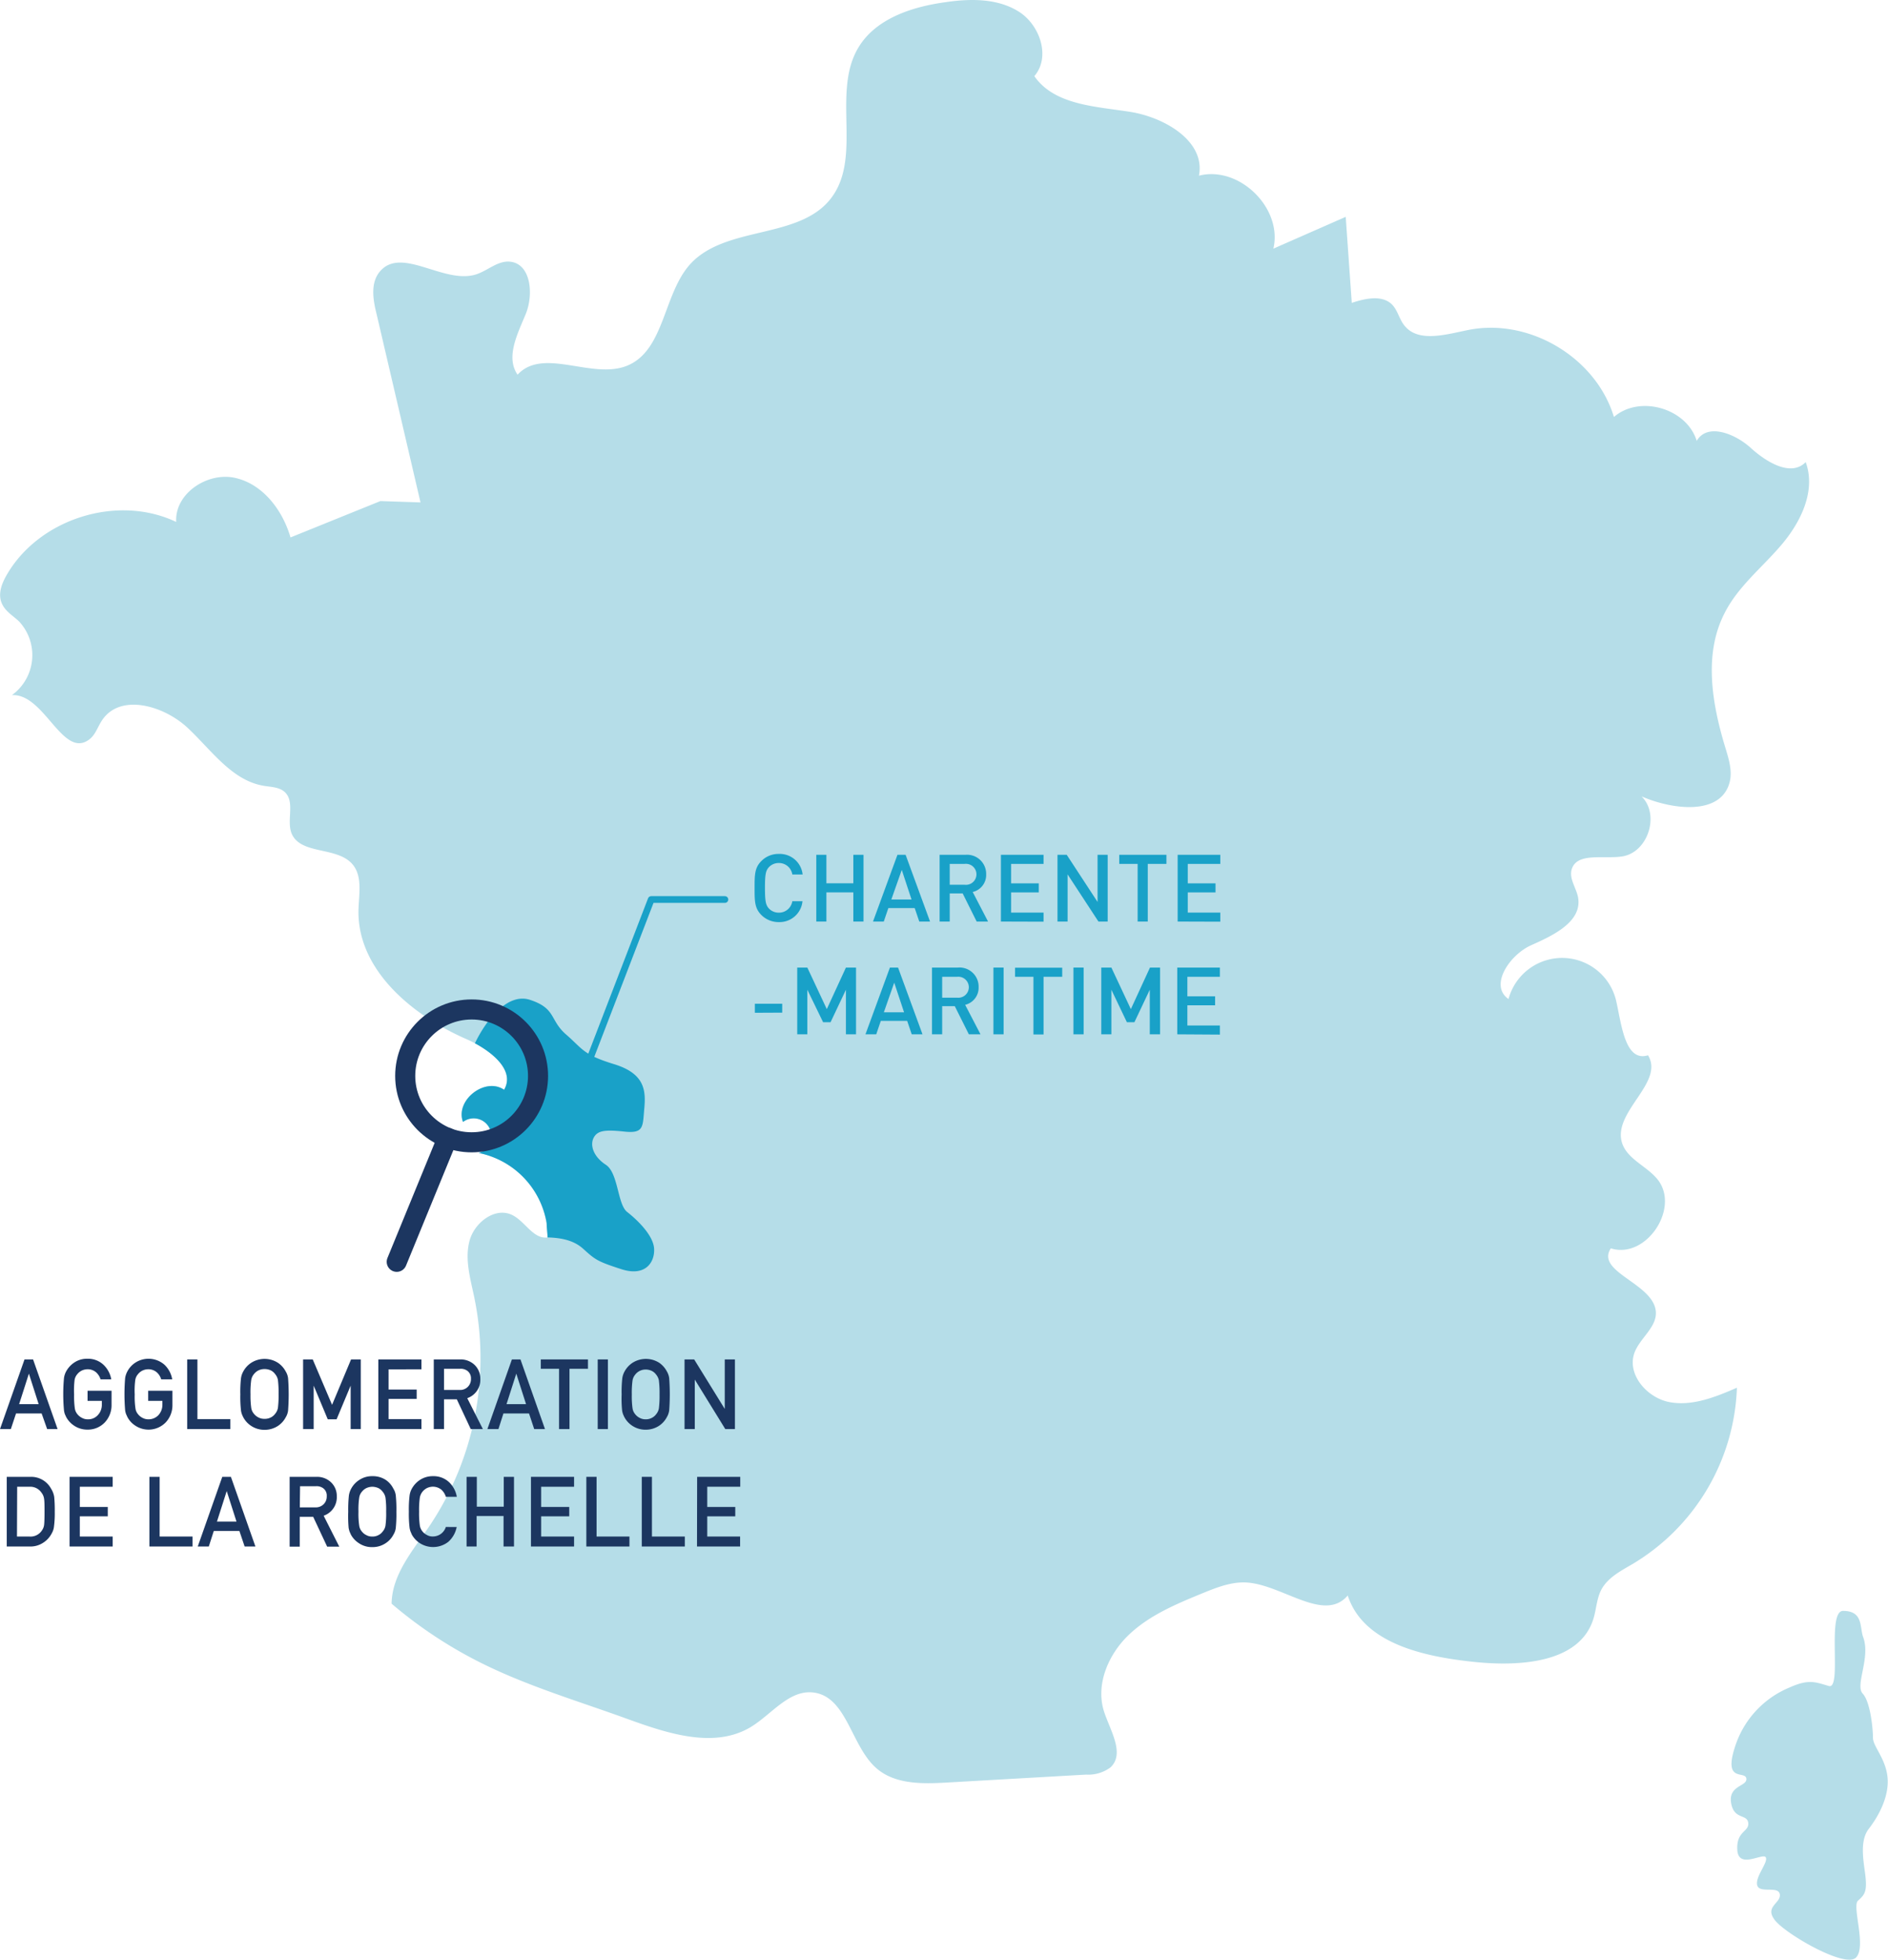 <svg xmlns="http://www.w3.org/2000/svg" viewBox="0 0 280.3 290.92"><defs><style>.cls-1{fill:#b5dde8;}.cls-2{fill:#19a1c8;}.cls-3,.cls-4{fill:none;stroke-linecap:round;stroke-linejoin:round;}.cls-3{stroke:#19a1c8;}.cls-4{stroke:#1c3660;stroke-width:2.98px;}.cls-5{fill:#1c3660;}</style></defs><g id="Calque_2" data-name="Calque 2"><g id="Calque_1-2" data-name="Calque 1"><g id="Carte"><g id="carte--france"><path class="cls-1" d="M251.9,65.45c-1.47-4.84-8.47-6.87-12.29-3.55C236.94,53.05,227,47.13,217.91,49c-3.31.67-7.46,1.93-9.48-.77-.7-.92-.93-2.15-1.74-3-1.48-1.5-4-.93-6-.27l-.9-12.77-10.74,4.72c1.41-6-5.06-12.36-11.05-10.83,1-5.12-5.1-8.67-10.24-9.48s-11.22-1-14.2-5.3c2.43-2.8.87-7.53-2.24-9.53s-7.11-2-10.78-1.47c-5.13.68-10.7,2.48-13.24,7-3.77,6.67.76,16.19-4,22.23s-15.54,3.92-20.81,9.66C98.42,43.67,98.7,52.1,93,54.33c-5.22,2-12.36-2.82-16.16,1.29-1.8-2.61,0-6.06,1.21-9s.78-7.52-2.39-7.78c-1.8-.14-3.28,1.36-5,1.9-4.79,1.5-11.09-4.27-14.29-.4-1.38,1.67-1,4.13-.47,6.24q3.27,14,6.53,28l-5.95-.2-13.35,5.4c-1.18-4.06-4.1-7.92-8.22-8.84s-9,2.33-8.75,6.54C17.42,73.32,5.81,77,1,85.34c-.72,1.24-1.3,2.74-.79,4.08s1.71,1.94,2.65,2.86a7.34,7.34,0,0,1-1.09,10.91c4.79-.28,7.51,9.43,11.41,6.63,1-.7,1.32-1.95,2-2.94,2.71-4,9.13-2.14,12.66,1.15s6.56,7.83,11.32,8.62c1.09.18,2.32.18,3.13.94,1.55,1.46.22,4.16,1,6.13,1.34,3.2,6.69,1.91,9,4.53,1.56,1.77,1,4.46.93,6.81-.2,8.84,7.89,15.63,16,19.18,3.27,1.44,7.41,4.44,5.62,7.53-2.83-1.94-7.31,1.57-6.1,4.78a2.62,2.62,0,1,1,2.32,4.6,12.69,12.69,0,0,1,10.23,12.54c-2.11.3-3.32-2.38-5.23-3.32-2.54-1.26-5.64,1.1-6.36,3.85s.14,5.62.72,8.4a44.73,44.73,0,0,1-6.72,34c-2.43,3.56-5.51,7.13-5.56,11.44a65.5,65.5,0,0,0,13.34,8.82c6.83,3.4,14.18,5.58,21.34,8.17,6.09,2.21,13.16,4.65,18.69,1.29,3.07-1.88,5.63-5.5,9.21-5.1,5.05.58,5.6,8,9.45,11.29,2.75,2.36,6.77,2.29,10.39,2.08l20.7-1.18a5.5,5.5,0,0,0,3.63-1.09c2.15-2.07-.09-5.49-1-8.33-1.25-4,.68-8.46,3.72-11.35s7-4.54,10.89-6.14c2.13-.87,4.36-1.76,6.66-1.6,5.33.39,11.46,6,14.93,1.92,2.31,7.13,11.29,9.08,18.74,9.86,6.77.71,15.6.18,17.7-6.29.48-1.48.5-3.12,1.24-4.49,1-1.8,2.93-2.76,4.69-3.8A31.8,31.8,0,0,0,257.87,206c-3.16,1.37-6.55,2.75-9.94,2.15s-6.46-4.14-5.26-7.37c.83-2.19,3.36-3.78,3.16-6.11-.37-4.18-9-5.84-6.68-9.36,5.33,1.68,10.47-6.21,6.79-10.41-1.66-1.91-4.51-2.95-5.17-5.4-1.23-4.55,6.36-8.83,3.9-12.85-3.39,1.06-3.93-4.53-4.71-8a8.24,8.24,0,0,0-16-.35c-2.91-2,.16-6.57,3.39-8s7.51-3.46,6.95-7c-.23-1.41-1.3-2.72-1-4.11.67-2.75,4.76-1.62,7.55-2.06,3.82-.6,5.62-6.21,2.86-8.91,4.62,2,11.69,2.85,13.05-2,.48-1.69-.08-3.48-.59-5.17-2-6.55-3.27-13.92-.15-20,2-4,5.64-6.83,8.51-10.23s5.09-8,3.55-12.22c-2.19,2.23-5.84,0-8.17-2.12S253.46,62.74,251.9,65.45Z"/><path class="cls-1" d="M273.63,239.13c-2.48,0-.1,11.74-2.11,11.15s-3-1.06-5.84.22a14.17,14.17,0,0,0-8.12,8.88c-1.7,5.28,1.52,3.43,1.71,4.62s-2.67,1-2.27,3.59,2.38,1.63,2.55,3-1.8,1.17-1.62,4.05,3.85.33,4.23,1.08-1.64,2.92-1.27,4.16,3.18,0,3.35,1.34-2.36,1.8-.69,3.87,10.41,7.12,12,5.5-.63-7.61.29-8.44,1.31-1.24,1.15-3.24-1.08-5.44.45-7.42,3.06-4.87,2.79-7.66-2.16-4.59-2.16-5.85-.36-5.32-1.53-6.58,1.23-5.34.06-8.42C276.09,241.56,276.64,239.13,273.63,239.13Z"/></g><g id="carte--CM"><path class="cls-2" d="M97.11,185.33c-.14-2-2.55-4.29-4-5.42s-1.3-5.78-3.16-7-2.38-2.9-1.82-4,1.69-1.24,4.59-.93,2.69-.74,2.93-3.38.16-5.21-4.48-6.63-4.65-2.26-7.12-4.4-1.45-3.87-5.37-5.15c-3.41-1.11-6.62,3.2-8.17,6.45,2.94,1.58,5.89,4.21,4.33,6.9-2.83-1.94-7.31,1.57-6.1,4.78a2.62,2.62,0,1,1,2.32,4.6,12.79,12.79,0,0,1,10.1,10.4c0,.74.12,1.56.13,2.14,2.63.06,4.2.69,5.33,1.72,1.73,1.57,2.07,1.85,5.65,3S97.24,187.34,97.11,185.33Z"/><path class="cls-2" d="M115.63,136.88a3.59,3.59,0,0,1-2.6-1.06c-1-1-1-2.07-1-4s0-3,1-4a3.55,3.55,0,0,1,2.6-1.06,3.41,3.41,0,0,1,3.53,3.05h-1.53a2,2,0,0,0-2-1.7,2,2,0,0,0-1.46.6c-.49.52-.6,1.1-.6,3.08s.11,2.56.6,3.09a2,2,0,0,0,1.46.6,2,2,0,0,0,2-1.7h1.51A3.42,3.42,0,0,1,115.63,136.88Z"/><path class="cls-2" d="M126.69,136.8v-4.33h-4v4.33h-1.5v-9.91h1.5v4.23h4v-4.23h1.51v9.91Z"/><path class="cls-2" d="M136.48,136.8l-.68-2h-3.91l-.68,2h-1.6l3.63-9.91h1.21l3.63,9.91Zm-2.6-7.67-1.55,4.4h3Z"/><path class="cls-2" d="M145,136.8l-2.08-4.18H141v4.18h-1.5v-9.91h3.84a2.84,2.84,0,0,1,3.07,2.9,2.59,2.59,0,0,1-2,2.62l2.28,4.39Zm-1.73-8.56H141v3.1h2.23a1.56,1.56,0,1,0,0-3.1Z"/><path class="cls-2" d="M148.6,136.8v-9.91h6.33v1.35h-4.82v2.89h4.11v1.34h-4.11v3h4.82v1.35Z"/><path class="cls-2" d="M163.08,136.8l-4.58-7v7H157v-9.91h1.37l4.58,7v-7h1.5v9.91Z"/><path class="cls-2" d="M170.4,128.24v8.56h-1.5v-8.56h-2.73v-1.35h7v1.35Z"/><path class="cls-2" d="M174.84,136.8v-9.91h6.33v1.35h-4.83v2.89h4.12v1.34h-4.12v3h4.83v1.35Z"/><path class="cls-2" d="M112.07,150.34V149h4.06v1.32Z"/><path class="cls-2" d="M125.59,153.54v-6.62l-2.28,4.82H122.2l-2.34-4.82v6.62h-1.5v-9.91h1.5l2.89,6.17,2.84-6.17h1.5v9.91Z"/><path class="cls-2" d="M135.36,153.54l-.68-2h-3.91l-.68,2h-1.6l3.63-9.91h1.21l3.63,9.91Zm-2.6-7.67-1.54,4.4h3Z"/><path class="cls-2" d="M143.84,153.54l-2.09-4.18h-1.87v4.18h-1.51v-9.91h3.84a2.84,2.84,0,0,1,3.08,2.9,2.61,2.61,0,0,1-2,2.63l2.28,4.38ZM142.1,145h-2.22v3.1h2.22a1.56,1.56,0,1,0,0-3.1Z"/><path class="cls-2" d="M147.49,153.54v-9.91H149v9.91Z"/><path class="cls-2" d="M154.93,145v8.56h-1.5V145H150.7v-1.35h7V145Z"/><path class="cls-2" d="M159.37,153.54v-9.91h1.51v9.91Z"/><path class="cls-2" d="M170.7,153.54v-6.62l-2.28,4.82H167.3L165,146.92v6.62h-1.5v-9.91H165l2.89,6.17,2.84-6.17h1.5v9.91Z"/><path class="cls-2" d="M174.78,153.54v-9.91h6.33V145h-4.83v2.9h4.12v1.33h-4.12v3h4.83v1.35Z"/><polyline class="cls-3" points="86.44 160.14 96.68 133.53 107.62 133.53"/></g><g id="agglo--LR"><circle class="cls-4" cx="70.02" cy="159.71" r="9.86"/><path class="cls-5" d="M6.18,209.82H2.38l-.77,2.32H0L3.64,201.8H4.91l3.64,10.34H7Zm-.44-1.38-1.45-4.53h0l-1.45,4.53Z"/><path class="cls-5" d="M13,206.45h3.56v2.1a3.71,3.71,0,0,1-1,2.6A3.46,3.46,0,0,1,13,212.22a3.51,3.51,0,0,1-2-.59,3.59,3.59,0,0,1-1.17-1.27l-.2-.44a2.91,2.91,0,0,1-.13-.56,26.24,26.24,0,0,1,0-4.8,2.87,2.87,0,0,1,.33-1,3.7,3.7,0,0,1,1.17-1.28,3.35,3.35,0,0,1,2-.58,3.33,3.33,0,0,1,2.36.89,3.91,3.91,0,0,1,1.16,2.17H14.93a2.31,2.31,0,0,0-.68-1.06,1.89,1.89,0,0,0-1.23-.44,2.06,2.06,0,0,0-.93.22,1.94,1.94,0,0,0-.63.53,1.71,1.71,0,0,0-.39.86A13.3,13.3,0,0,0,11,207a13,13,0,0,0,.11,2.07,1.75,1.75,0,0,0,.39.87,2,2,0,0,0,.64.52,1.77,1.77,0,0,0,.92.23,1.91,1.91,0,0,0,1.46-.62,2.22,2.22,0,0,0,.6-1.58v-.54H13Z"/><path class="cls-5" d="M22,206.45H25.6v2.1a3.71,3.71,0,0,1-1,2.6,3.56,3.56,0,0,1-4.51.48,3.41,3.41,0,0,1-1.17-1.27l-.2-.44a2.84,2.84,0,0,1-.14-.56,28.85,28.85,0,0,1,0-4.8,3.09,3.09,0,0,1,.34-1,3.51,3.51,0,0,1,1.17-1.28,3.6,3.6,0,0,1,4.33.31,3.9,3.9,0,0,1,1.15,2.17H23.93a2.21,2.21,0,0,0-.67-1.06,1.9,1.9,0,0,0-1.24-.44,2,2,0,0,0-.92.22,1.94,1.94,0,0,0-.63.53,1.71,1.71,0,0,0-.39.86A12.14,12.14,0,0,0,20,207a11.86,11.86,0,0,0,.11,2.07,1.67,1.67,0,0,0,.39.87,1.91,1.91,0,0,0,.63.52,1.82,1.82,0,0,0,.92.23,2,2,0,0,0,1.47-.62,2.26,2.26,0,0,0,.59-1.58v-.54H22Z"/><path class="cls-5" d="M27.79,201.8h1.52v8.86h4.88v1.48h-6.4Z"/><path class="cls-5" d="M35.68,207a17.86,17.86,0,0,1,.1-2.42,2.86,2.86,0,0,1,.34-1,3.55,3.55,0,0,1,1.16-1.27,3.69,3.69,0,0,1,4,0,3.6,3.6,0,0,1,1.14,1.28,2.5,2.5,0,0,1,.35,1,32,32,0,0,1,0,4.8,2.49,2.49,0,0,1-.35,1,3.49,3.49,0,0,1-1.14,1.27,3.58,3.58,0,0,1-2,.59,3.53,3.53,0,0,1-2-.59,3.47,3.47,0,0,1-1.16-1.27c-.08-.15-.14-.3-.2-.44a2.84,2.84,0,0,1-.14-.56A17.62,17.62,0,0,1,35.68,207Zm1.51,0A13,13,0,0,0,37.3,209a1.76,1.76,0,0,0,.4.87,1.91,1.91,0,0,0,.63.52,1.79,1.79,0,0,0,.92.23,1.94,1.94,0,0,0,1-.23,1.8,1.8,0,0,0,.6-.52,1.86,1.86,0,0,0,.41-.87,14.84,14.84,0,0,0,.1-2.07,15.2,15.2,0,0,0-.1-2.09,1.92,1.92,0,0,0-.41-.86,1.82,1.82,0,0,0-.6-.53,2.18,2.18,0,0,0-1-.22,2,2,0,0,0-.92.22,1.94,1.94,0,0,0-.63.53,1.81,1.81,0,0,0-.4.86A13.3,13.3,0,0,0,37.19,207Z"/><path class="cls-5" d="M45,201.8h1.43l2.87,6.74,2.82-6.74h1.44v10.34H52.06v-6.45h0l-2.09,5H48.66l-2.09-5h0v6.45H45Z"/><path class="cls-5" d="M56.17,201.8h6.4v1.47H57.69v3h4.17v1.39H57.69v3h4.88v1.48h-6.4Z"/><path class="cls-5" d="M64.4,201.8h3.91a3,3,0,0,1,2,.68,2.8,2.8,0,0,1,1,2.2,2.87,2.87,0,0,1-1.94,2.87l2.32,4.59h-1.8l-2.07-4.42H65.92v4.42H64.4Zm1.52,4.53h2.3a1.59,1.59,0,0,0,1.7-1.65,1.38,1.38,0,0,0-.51-1.17,1.63,1.63,0,0,0-1.11-.32H65.92Z"/><path class="cls-5" d="M78.54,209.82h-3.8L74,212.14H72.36L76,201.8h1.27l3.64,10.34h-1.6Zm-.44-1.38-1.45-4.53h0l-1.45,4.53Z"/><path class="cls-5" d="M83,203.19H80.29V201.8h7v1.39H84.55v8.95H83Z"/><path class="cls-5" d="M88.74,201.8h1.51v10.34H88.74Z"/><path class="cls-5" d="M92.29,207a17.86,17.86,0,0,1,.1-2.42,2.86,2.86,0,0,1,.34-1,3.55,3.55,0,0,1,1.16-1.27,3.69,3.69,0,0,1,4,0A3.6,3.6,0,0,1,99,203.57a2.67,2.67,0,0,1,.35,1,32,32,0,0,1,0,4.8,2.66,2.66,0,0,1-.35,1,3.49,3.49,0,0,1-1.14,1.27,3.58,3.58,0,0,1-2,.59,3.53,3.53,0,0,1-2-.59,3.47,3.47,0,0,1-1.16-1.27c-.08-.15-.14-.3-.2-.44a2.84,2.84,0,0,1-.14-.56A17.62,17.62,0,0,1,92.29,207Zm1.51,0a13,13,0,0,0,.11,2.07,1.76,1.76,0,0,0,.4.87,1.91,1.91,0,0,0,.63.52,1.79,1.79,0,0,0,.92.23,1.87,1.87,0,0,0,.94-.23,1.74,1.74,0,0,0,.61-.52,1.86,1.86,0,0,0,.41-.87,14.84,14.84,0,0,0,.1-2.07,15.2,15.2,0,0,0-.1-2.09,1.92,1.92,0,0,0-.41-.86,1.76,1.76,0,0,0-.61-.53,2.1,2.1,0,0,0-.94-.22,2,2,0,0,0-.92.22,1.94,1.94,0,0,0-.63.53,1.81,1.81,0,0,0-.4.86A13.3,13.3,0,0,0,93.8,207Z"/><path class="cls-5" d="M101.63,201.8h1.43l4.54,7.35h0V201.8h1.51v10.34h-1.43l-4.53-7.35h0v7.35h-1.52Z"/><path class="cls-5" d="M1,219.23H4.54A3.35,3.35,0,0,1,7.59,221a3.2,3.2,0,0,1,.46,1.22,21.54,21.54,0,0,1,.08,2.21A14.92,14.92,0,0,1,8,226.72a2.49,2.49,0,0,1-.17.6,3.9,3.9,0,0,1-.28.53,3.53,3.53,0,0,1-1.22,1.21,3.39,3.39,0,0,1-1.9.51H1Zm1.52,8.86H4.37a2,2,0,0,0,1.85-.9,1.77,1.77,0,0,0,.33-.84q.06-.51.06-1.89c0-.91,0-1.55-.06-1.94a1.88,1.88,0,0,0-.39-.94,2,2,0,0,0-1.79-.88H2.55Z"/><path class="cls-5" d="M10.33,219.23h6.4v1.47H11.85v3H16v1.39H11.85v3h4.88v1.48h-6.4Z"/><path class="cls-5" d="M22.18,219.23H23.7v8.86h4.88v1.48h-6.4Z"/><path class="cls-5" d="M35.54,227.26h-3.8L31,229.57H29.36L33,219.23h1.28l3.64,10.34h-1.6Zm-.43-1.39-1.45-4.53h0l-1.45,4.53Z"/><path class="cls-5" d="M43,219.23H47a3,3,0,0,1,2,.68,2.77,2.77,0,0,1,1,2.2A2.89,2.89,0,0,1,48.05,225l2.32,4.59h-1.8l-2.07-4.42h-2v4.42H43Zm1.51,4.53h2.3a1.63,1.63,0,0,0,1.28-.51,1.59,1.59,0,0,0,.42-1.14,1.35,1.35,0,0,0-.5-1.17,1.65,1.65,0,0,0-1.11-.32H44.55Z"/><path class="cls-5" d="M51.7,224.4a19.77,19.77,0,0,1,.1-2.42,3.09,3.09,0,0,1,.34-1,3.49,3.49,0,0,1,1.17-1.27,3.4,3.4,0,0,1,2-.58,3.47,3.47,0,0,1,2,.58A3.42,3.42,0,0,1,58.41,221a2.35,2.35,0,0,1,.35,1,20.28,20.28,0,0,1,.09,2.41,20.54,20.54,0,0,1-.09,2.4,2.46,2.46,0,0,1-.35,1,3.37,3.37,0,0,1-1.14,1.26,3.47,3.47,0,0,1-2,.59,3.41,3.41,0,0,1-2-.59,3.47,3.47,0,0,1-1.17-1.26l-.2-.45a4,4,0,0,1-.14-.55A19.85,19.85,0,0,1,51.7,224.4Zm1.52,0a11.79,11.79,0,0,0,.11,2.07,1.67,1.67,0,0,0,.39.87,1.8,1.8,0,0,0,.63.52,1.74,1.74,0,0,0,.93.23,1.8,1.8,0,0,0,.94-.23,1.69,1.69,0,0,0,.6-.52,1.77,1.77,0,0,0,.41-.87,13.3,13.3,0,0,0,.1-2.07,13.45,13.45,0,0,0-.1-2.08,1.86,1.86,0,0,0-.41-.87,1.82,1.82,0,0,0-.6-.53,2.28,2.28,0,0,0-.94-.22,2.2,2.2,0,0,0-.93.22,1.94,1.94,0,0,0-.63.53,1.7,1.7,0,0,0-.39.87A11.93,11.93,0,0,0,53.22,224.4Z"/><path class="cls-5" d="M67.8,226.68a3.91,3.91,0,0,1-1.26,2.21,3.67,3.67,0,0,1-4.23.17,3.65,3.65,0,0,1-1.17-1.26l-.19-.45a2.92,2.92,0,0,1-.14-.55,17.37,17.37,0,0,1-.11-2.4,17.14,17.14,0,0,1,.11-2.41,2.87,2.87,0,0,1,.33-1,3.7,3.7,0,0,1,1.17-1.28,3.46,3.46,0,0,1,2-.58,3.35,3.35,0,0,1,2.36.89,3.9,3.9,0,0,1,1.15,2.17H66.19a2.29,2.29,0,0,0-.67-1.06,2,2,0,0,0-1.24-.44,2.11,2.11,0,0,0-.92.22,2.09,2.09,0,0,0-.64.53,1.94,1.94,0,0,0-.39.87,13.06,13.06,0,0,0-.11,2.08,12.91,12.91,0,0,0,.11,2.07,1.84,1.84,0,0,0,.39.87,1.93,1.93,0,0,0,.64.52,1.68,1.68,0,0,0,.92.23,2,2,0,0,0,1.91-1.41Z"/><path class="cls-5" d="M74.76,225.05h-4v4.52H69.27V219.23h1.52v4.43h4v-4.43h1.52v10.34H74.76Z"/><path class="cls-5" d="M78.83,219.23h6.4v1.47H80.34v3h4.17v1.39H80.34v3h4.89v1.48h-6.4Z"/><path class="cls-5" d="M87.05,219.23h1.52v8.86h4.88v1.48h-6.4Z"/><path class="cls-5" d="M95.28,219.23h1.51v8.86h4.88v1.48H95.28Z"/><path class="cls-5" d="M103.5,219.23h6.4v1.47H105v3h4.16v1.39H105v3h4.88v1.48h-6.4Z"/><line class="cls-4" x1="66.45" y1="168.9" x2="58.9" y2="187.31"/></g></g></g></g></svg>